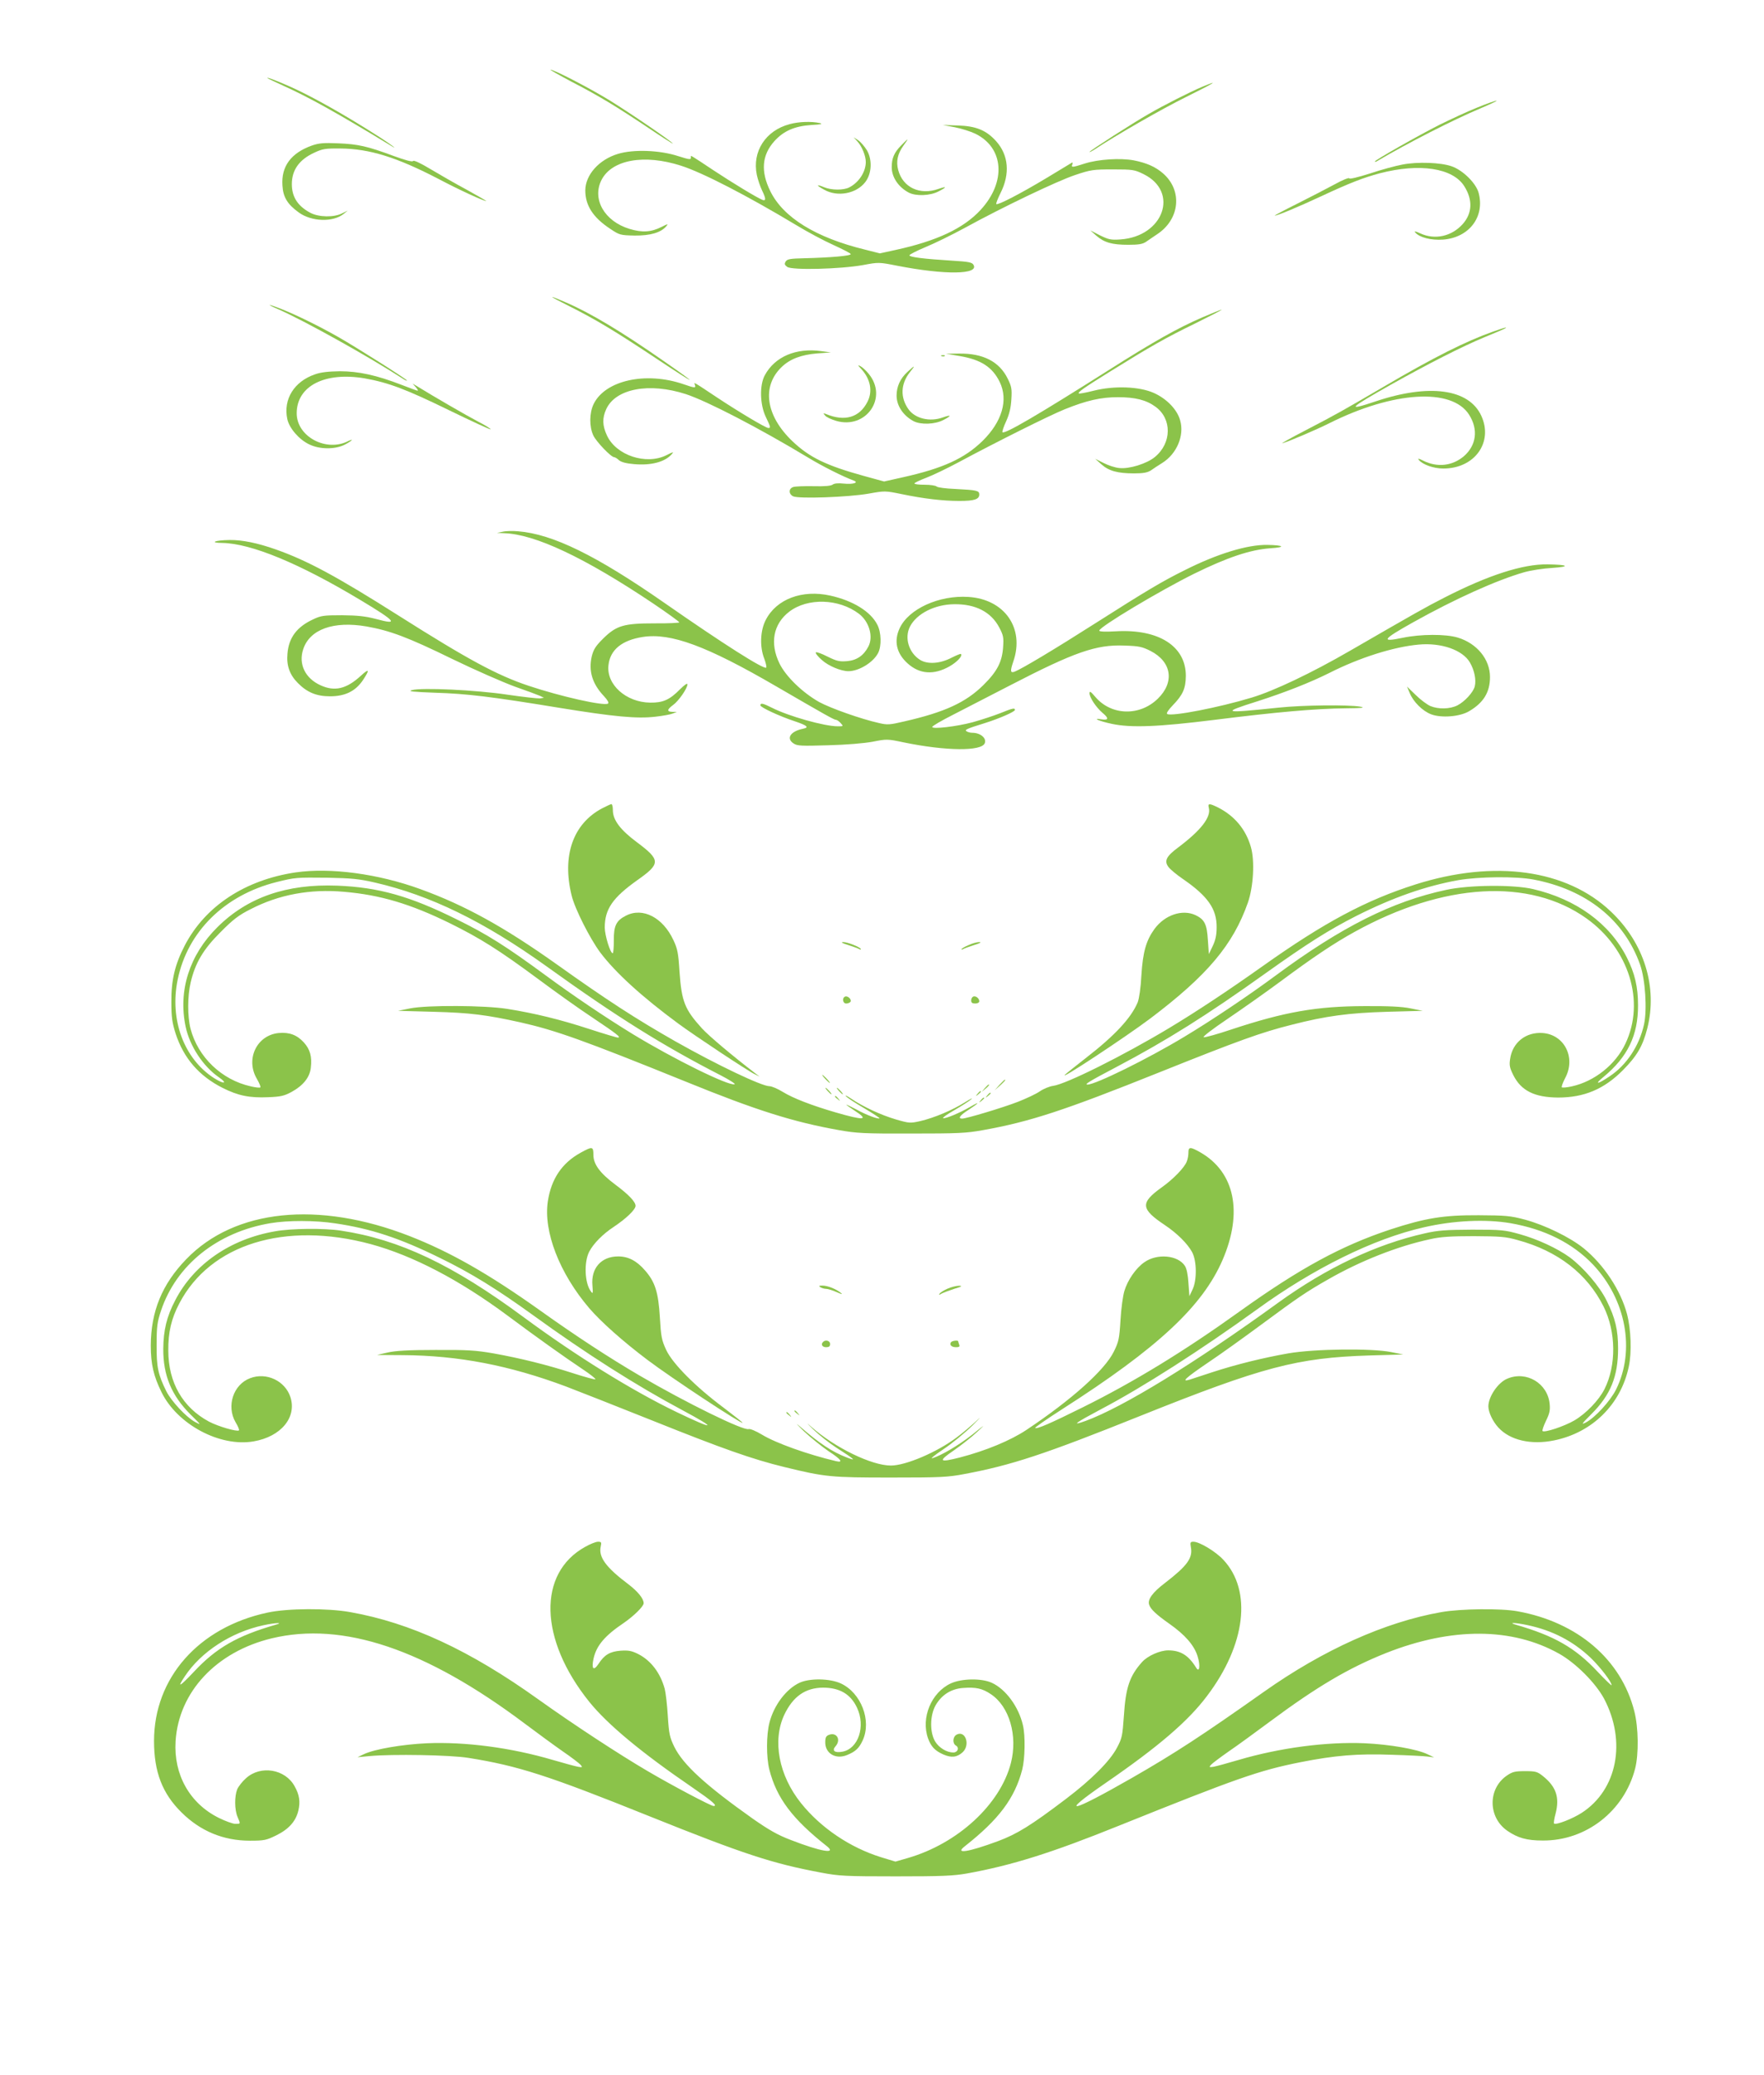 <?xml version="1.0" standalone="no"?>
<!DOCTYPE svg PUBLIC "-//W3C//DTD SVG 20010904//EN"
 "http://www.w3.org/TR/2001/REC-SVG-20010904/DTD/svg10.dtd">
<svg version="1.0" xmlns="http://www.w3.org/2000/svg"
 width="1088pt" height="1280pt" viewBox="0 0 1088 1280"
 preserveAspectRatio="xMidYMid meet">
<g transform="translate(0,1280) scale(0.1,-0.1)"
fill="#8bc34a" stroke="none">
<path d="M3525 12296 c166 -86 271 -149 474 -285 83 -56 151 -99 151 -97 0 9
-259 186 -390 267 -126 77 -342 189 -365 189 -5 0 53 -33 130 -74z"/>
<path d="M1650 12318 c3 -3 48 -24 100 -48 155 -70 326 -165 660 -368 55 -34
0 8 -70 53 -215 138 -422 254 -556 313 -86 38 -144 59 -134 50z"/>
<path d="M7416 12265 c-74 -31 -240 -115 -331 -168 -100 -57 -365 -228 -365
-234 0 -3 12 3 28 13 137 91 420 253 566 325 179 89 213 110 102 64z"/>
<path d="M9110 12136 c-58 -23 -161 -71 -230 -105 -131 -66 -400 -219 -400
-227 0 -3 3 -3 8 -1 196 116 482 261 642 328 63 27 108 48 100 48 -8 0 -62
-19 -120 -43z"/>
<path d="M4870 12034 c-148 -39 -232 -169 -202 -313 6 -29 21 -72 32 -95 25
-52 25 -67 3 -59 -32 12 -185 105 -303 183 -140 93 -141 94 -139 83 3 -20 -5
-19 -78 4 -113 37 -275 43 -371 14 -117 -35 -201 -129 -202 -225 0 -93 47
-167 153 -237 58 -39 63 -40 151 -42 96 -1 163 18 196 58 13 15 9 15 -28 -4
-65 -33 -120 -37 -199 -13 -155 47 -233 184 -173 302 64 125 263 161 490 88
132 -42 409 -185 710 -366 69 -42 172 -97 230 -123 57 -26 106 -51 107 -56 4
-11 -123 -22 -286 -26 -88 -2 -105 -5 -115 -20 -9 -15 -7 -21 9 -33 28 -22
330 -14 468 11 96 18 98 18 210 -4 297 -58 508 -55 471 6 -9 15 -31 19 -130
25 -178 11 -264 22 -265 33 0 5 45 28 100 51 56 23 164 76 241 118 237 130
570 289 680 326 98 33 113 35 235 35 123 0 133 -2 188 -29 222 -109 124 -385
-143 -403 -57 -4 -72 -1 -125 25 l-60 31 37 -33 c49 -42 96 -56 197 -56 63 0
88 4 109 18 15 11 46 31 69 47 140 92 158 269 37 375 -47 41 -101 65 -182 81
-82 15 -217 7 -302 -20 -78 -25 -84 -25 -76 -5 3 8 2 13 -2 11 -4 -3 -75 -45
-157 -95 -163 -98 -301 -169 -310 -161 -3 3 9 34 26 68 60 119 50 234 -27 320
-61 68 -125 94 -239 97 l-90 3 74 -14 c41 -8 98 -26 127 -40 177 -87 191 -298
32 -470 -106 -115 -272 -192 -525 -247 l-96 -21 -91 23 c-304 74 -505 198
-585 361 -60 122 -52 222 25 308 57 63 124 93 229 100 60 3 73 7 50 12 -50 11
-127 9 -185 -7z"/>
<path d="M5287 11929 c29 -31 53 -90 53 -128 0 -61 -42 -126 -102 -157 -35
-18 -109 -18 -155 1 -51 21 -51 13 0 -15 82 -47 199 -25 254 47 40 52 44 137
10 196 -15 24 -39 52 -54 62 l-28 18 22 -24z"/>
<path d="M5558 11903 c-43 -44 -58 -79 -58 -134 0 -62 41 -123 105 -157 44
-23 131 -20 183 7 53 27 54 34 1 16 -115 -41 -220 8 -249 116 -14 52 -4 100
31 149 16 22 28 40 26 40 -2 0 -19 -17 -39 -37z"/>
<path d="M1923 11902 c-128 -46 -189 -128 -181 -246 4 -72 31 -116 100 -166
79 -58 213 -62 278 -9 l25 20 -35 -17 c-50 -26 -144 -24 -195 3 -78 41 -115
98 -115 177 0 87 45 151 138 194 51 24 68 27 162 26 178 -1 350 -55 605 -188
127 -67 277 -136 294 -136 3 0 -50 31 -119 69 -69 37 -170 95 -225 128 -61 37
-103 56 -107 50 -4 -7 -47 4 -120 31 -162 60 -219 73 -343 78 -90 4 -119 1
-162 -14z"/>
<path d="M8650 11785 c-42 -8 -132 -32 -200 -55 -76 -24 -126 -36 -128 -30 -2
6 -43 -11 -90 -37 -48 -26 -152 -80 -232 -120 -80 -40 -142 -73 -138 -73 18 0
144 53 286 119 178 83 258 114 362 142 245 64 450 33 521 -79 54 -85 50 -168
-10 -235 -68 -75 -170 -98 -260 -57 -31 14 -40 16 -32 6 26 -31 98 -49 171
-44 161 12 259 140 220 288 -16 60 -97 140 -166 164 -67 24 -211 29 -304 11z"/>
<path d="M3510 10912 c167 -84 286 -156 540 -325 251 -167 274 -174 45 -15
-262 183 -456 299 -608 364 -115 50 -107 41 23 -24z"/>
<path d="M1715 10893 c162 -71 555 -290 773 -431 12 -8 22 -12 22 -9 0 7 -317
208 -425 269 -114 65 -253 133 -340 168 -92 37 -112 38 -30 3z"/>
<path d="M7415 10842 c-150 -65 -297 -147 -580 -327 -431 -273 -639 -395 -652
-381 -3 3 7 34 23 68 20 45 29 83 32 136 4 63 1 79 -23 127 -51 104 -151 156
-299 154 l-81 -1 83 -14 c132 -22 203 -68 248 -160 54 -111 15 -245 -106 -364
-111 -108 -244 -169 -491 -224 l-116 -26 -124 34 c-232 64 -336 114 -441 214
-165 157 -192 339 -66 459 51 49 121 75 218 83 l85 6 -59 8 c-156 22 -287 -34
-349 -149 -33 -61 -30 -181 6 -256 30 -63 32 -69 16 -69 -16 0 -185 101 -319
190 -147 98 -141 94 -134 76 8 -21 -1 -20 -70 4 -233 80 -484 24 -555 -123
-26 -55 -27 -137 -2 -192 17 -38 110 -135 129 -135 5 0 19 -8 30 -19 15 -12
45 -20 94 -24 104 -9 188 13 231 61 15 17 11 16 -33 -6 -125 -62 -309 -1 -366
121 -29 62 -30 108 -5 163 58 127 265 166 491 93 131 -43 450 -208 755 -392
87 -53 217 -118 280 -141 35 -13 -4 -25 -61 -19 -35 4 -59 1 -68 -6 -10 -8
-49 -12 -118 -10 -57 1 -113 -1 -125 -5 -29 -9 -30 -42 -2 -57 32 -17 340 -6
466 16 100 18 103 18 205 -3 135 -28 253 -42 356 -42 91 0 122 10 122 40 0 24
-15 27 -149 34 -57 2 -108 9 -114 15 -6 6 -39 11 -74 11 -35 0 -63 3 -63 8 0
4 33 20 73 35 40 15 131 59 202 97 225 121 559 288 651 325 136 55 225 75 329
75 106 0 175 -17 232 -59 102 -74 101 -224 -4 -310 -49 -41 -159 -75 -219 -68
-25 2 -68 16 -97 31 l-52 26 38 -34 c46 -41 100 -56 202 -56 57 0 82 5 103 18
15 11 46 31 70 46 90 56 138 169 111 263 -18 66 -82 133 -162 169 -89 40 -244
46 -371 14 -48 -12 -90 -20 -92 -17 -8 7 30 34 191 134 251 156 342 208 527
298 95 47 169 85 163 85 -5 0 -59 -22 -120 -48z"/>
<path d="M9210 10755 c-169 -60 -365 -158 -675 -340 -260 -152 -286 -167 -480
-268 -93 -48 -159 -85 -145 -81 37 10 204 81 290 124 394 197 755 219 861 52
58 -91 45 -189 -32 -256 -71 -60 -163 -71 -250 -28 -30 15 -37 16 -27 4 23
-28 91 -52 149 -52 194 -1 311 162 235 326 -77 166 -322 199 -652 88 -183 -61
-169 -46 96 104 227 127 436 234 576 292 136 56 140 59 129 59 -5 0 -39 -11
-75 -24z"/>
<path d="M5808 10603 c7 -3 16 -2 19 1 4 3 -2 6 -13 5 -11 0 -14 -3 -6 -6z"/>
<path d="M5312 10524 c57 -62 72 -138 38 -203 -49 -96 -139 -123 -255 -75 -18
7 -19 6 -6 -9 7 -10 38 -24 68 -33 185 -54 322 143 201 290 -16 20 -39 41 -51
47 -19 10 -18 8 5 -17z"/>
<path d="M5597 10506 c-44 -40 -67 -90 -67 -146 0 -63 41 -124 105 -158 45
-23 131 -20 183 7 53 27 51 35 -3 16 -80 -29 -171 -7 -212 51 -51 72 -48 155
8 227 37 46 34 47 -14 3z"/>
<path d="M1943 10491 c-129 -44 -197 -154 -171 -276 12 -56 72 -126 135 -156
65 -32 162 -32 221 -1 23 12 42 25 42 28 0 2 -8 0 -19 -5 -136 -73 -322 25
-321 171 1 168 175 256 420 214 146 -26 255 -67 523 -198 136 -66 250 -119
253 -116 2 3 -33 25 -78 48 -69 36 -278 157 -378 219 l-25 15 19 -22 c11 -12
16 -22 12 -22 -4 0 -48 16 -99 36 -155 60 -266 84 -381 84 -70 -1 -117 -6
-153 -19z"/>
<path d="M3100 9520 l-35 -7 45 -2 c190 -6 496 -150 918 -433 89 -60 162 -113
162 -117 0 -3 -69 -7 -152 -6 -191 0 -236 -13 -319 -95 -45 -45 -58 -65 -69
-108 -21 -91 3 -170 75 -246 23 -25 32 -41 25 -46 -26 -16 -293 44 -490 110
-194 65 -371 160 -805 435 -379 240 -561 338 -754 406 -113 40 -208 59 -284
58 -91 -1 -130 -17 -46 -18 178 -3 476 -126 855 -354 218 -131 236 -154 93
-115 -66 17 -111 22 -209 23 -114 0 -130 -2 -180 -26 -99 -46 -149 -112 -157
-211 -7 -73 14 -131 64 -181 57 -58 116 -82 198 -82 93 0 157 31 203 99 44 66
40 76 -12 28 -89 -82 -162 -99 -249 -59 -95 43 -137 131 -107 222 40 123 187
176 390 141 146 -26 254 -66 530 -201 140 -68 314 -144 385 -170 72 -25 141
-51 155 -57 l25 -12 -25 -4 c-14 -1 -104 9 -200 23 -192 29 -528 45 -590 28
-27 -7 6 -11 145 -16 196 -6 344 -24 765 -93 338 -55 478 -68 591 -55 46 5 95
14 109 20 l25 10 -27 0 c-36 1 -35 14 3 42 34 24 89 103 89 128 0 9 -18 -3
-46 -31 -64 -65 -105 -83 -184 -82 -149 2 -271 112 -257 231 10 95 83 154 211
174 173 27 395 -55 826 -306 291 -169 354 -205 366 -205 6 0 19 -9 29 -20 18
-20 17 -20 -18 -20 -82 0 -303 62 -407 115 -54 27 -70 31 -70 14 0 -12 118
-67 212 -98 77 -26 91 -38 51 -46 -78 -16 -106 -60 -58 -91 22 -15 48 -16 213
-11 114 3 221 12 275 22 86 17 91 17 190 -4 261 -54 482 -56 501 -5 12 31 -27
64 -77 64 -12 0 -28 4 -35 9 -15 9 0 16 113 51 89 28 185 70 185 81 0 14 -14
11 -93 -21 -41 -16 -117 -41 -168 -55 -101 -27 -249 -44 -249 -29 0 6 57 39
128 75 70 36 229 118 353 182 396 205 531 252 704 245 90 -3 109 -7 161 -33
131 -67 150 -193 45 -295 -112 -109 -286 -104 -384 10 -30 35 -37 40 -37 23 0
-25 41 -87 80 -120 41 -34 38 -47 -7 -40 -62 10 -12 -12 65 -28 117 -25 283
-19 635 25 381 48 622 69 807 71 102 1 124 3 90 10 -74 13 -355 10 -505 -6
-346 -36 -358 -33 -127 40 165 53 321 114 441 174 187 95 397 161 551 175 139
13 271 -33 316 -110 28 -48 40 -108 30 -148 -9 -36 -62 -94 -107 -117 -46 -23
-116 -25 -167 -4 -20 9 -61 39 -90 68 l-54 52 17 -40 c22 -54 79 -111 132
-131 63 -24 177 -15 234 19 89 52 129 117 129 211 0 109 -80 207 -198 243 -75
23 -230 22 -340 -1 -139 -29 -126 -11 63 95 263 147 518 261 685 309 41 12
120 24 175 27 115 8 97 20 -30 22 -152 2 -364 -66 -634 -204 -120 -61 -186
-99 -586 -330 -235 -136 -468 -247 -605 -288 -201 -61 -494 -118 -521 -101 -7
4 7 25 34 53 63 65 80 104 81 181 1 184 -167 291 -431 276 -66 -4 -103 -2
-103 4 0 23 373 246 585 351 207 102 347 148 468 157 99 6 89 19 -16 21 -123
2 -307 -54 -508 -155 -143 -71 -235 -126 -554 -329 -246 -157 -453 -281 -497
-298 -27 -10 -28 4 -8 63 71 205 -54 384 -277 398 -181 12 -369 -74 -424 -193
-37 -79 -20 -155 49 -217 74 -67 162 -73 259 -18 47 27 82 65 70 76 -2 3 -28
-8 -56 -22 -72 -38 -148 -43 -195 -15 -71 44 -99 137 -63 207 41 79 153 136
272 137 132 2 228 -48 278 -143 26 -49 28 -63 24 -121 -6 -91 -36 -150 -121
-234 -109 -108 -239 -168 -489 -225 -89 -21 -104 -22 -155 -10 -112 25 -298
91 -370 130 -102 58 -204 156 -244 237 -61 125 -39 244 60 320 114 87 306 81
430 -13 63 -48 90 -141 58 -202 -29 -56 -72 -85 -131 -90 -48 -4 -64 0 -121
28 -35 18 -68 30 -72 26 -4 -5 13 -26 37 -47 41 -37 118 -69 164 -69 65 0 153
54 183 112 22 42 20 128 -5 175 -41 81 -150 148 -289 179 -174 39 -333 -21
-399 -150 -34 -65 -38 -166 -9 -239 10 -27 15 -51 12 -55 -14 -13 -263 145
-626 398 -422 294 -691 426 -905 443 -33 3 -76 2 -95 -3z"/>
<path d="M3714 7814 c-180 -95 -249 -293 -188 -539 20 -82 113 -265 176 -350
95 -126 259 -275 483 -440 99 -73 429 -292 470 -311 l30 -15 -30 23 c-133 102
-281 226 -325 274 -107 118 -126 166 -139 351 -7 114 -12 140 -38 195 -65 139
-189 203 -292 150 -60 -30 -76 -62 -75 -153 0 -43 -3 -79 -7 -79 -15 0 -49
111 -49 159 0 113 49 184 201 292 145 102 144 124 -3 234 -102 76 -148 137
-148 197 0 21 -4 38 -9 38 -4 0 -30 -12 -57 -26z"/>
<path d="M7456 7816 c14 -57 -49 -138 -190 -244 -73 -54 -87 -83 -59 -120 11
-15 51 -48 89 -74 154 -106 209 -185 208 -298 0 -47 -7 -79 -24 -115 l-24 -50
-6 86 c-6 98 -20 127 -76 154 -81 38 -190 2 -254 -86 -51 -71 -71 -141 -80
-284 -4 -78 -14 -145 -23 -168 -41 -97 -141 -205 -322 -345 -60 -47 -117 -92
-125 -100 -49 -47 368 228 524 345 352 266 511 454 603 716 34 98 43 258 18
343 -31 108 -100 191 -202 243 -55 27 -65 27 -57 -3z"/>
<path d="M1825 7419 c-312 -46 -558 -207 -685 -450 -61 -118 -84 -213 -83
-349 0 -96 5 -128 26 -195 50 -153 145 -262 289 -335 97 -49 168 -63 282 -58
77 3 99 8 145 33 71 39 112 90 118 149 8 68 -4 113 -43 156 -42 46 -89 64
-155 58 -135 -13 -206 -161 -135 -282 15 -26 25 -50 22 -53 -3 -4 -30 -1 -59
6 -180 40 -326 180 -372 356 -19 75 -19 201 1 285 28 120 78 205 184 310 77
78 112 105 186 142 174 90 367 126 577 107 223 -19 410 -75 652 -194 188 -93
301 -164 543 -343 106 -79 256 -186 335 -238 154 -103 180 -124 158 -124 -8 0
-88 24 -180 54 -175 57 -333 96 -503 123 -138 22 -492 24 -598 3 l-75 -15 220
-6 c226 -6 326 -19 534 -65 217 -49 389 -110 1021 -366 432 -176 663 -249 945
-299 107 -19 156 -22 445 -21 286 0 339 2 443 21 290 52 498 120 1089 357 487
195 627 246 815 293 210 54 350 73 588 80 l220 6 -75 15 c-53 11 -137 15 -285
14 -295 -1 -491 -35 -823 -145 -83 -28 -159 -49 -168 -47 -9 2 55 51 147 113
90 61 236 164 324 229 199 148 331 237 460 308 548 303 1078 334 1430 83 262
-187 364 -513 240 -773 -61 -129 -190 -232 -330 -263 -30 -7 -58 -9 -62 -6 -3
4 6 29 20 56 68 125 -2 268 -137 279 -104 8 -188 -58 -202 -161 -6 -38 -2 -55
20 -99 48 -96 131 -137 276 -138 161 0 284 52 400 169 87 88 122 148 150 257
65 255 -19 527 -224 721 -273 260 -718 322 -1204 168 -306 -97 -563 -234 -942
-503 -211 -150 -412 -283 -580 -384 -283 -170 -636 -346 -715 -356 -22 -3 -59
-18 -82 -34 -23 -16 -83 -44 -134 -64 -92 -36 -319 -104 -345 -104 -28 0 -13
21 41 55 67 44 73 55 8 17 -64 -37 -152 -74 -166 -69 -6 2 25 24 69 49 43 25
90 55 104 67 14 12 -3 4 -38 -18 -78 -49 -190 -96 -275 -116 -63 -14 -68 -14
-151 10 -92 27 -202 78 -276 128 -25 17 -40 24 -33 16 7 -9 57 -42 112 -74 55
-33 98 -61 96 -63 -7 -7 -81 20 -142 54 -35 18 -63 32 -63 30 0 -2 23 -18 50
-36 93 -60 61 -63 -118 -11 -147 43 -261 87 -324 126 -31 19 -68 35 -82 35
-48 0 -323 131 -581 277 -241 137 -423 255 -730 474 -325 231 -567 365 -843
465 -258 94 -554 134 -767 103z m488 -63 c342 -79 672 -240 1057 -516 435
-313 722 -492 1079 -675 52 -27 89 -51 82 -53 -36 -12 -375 155 -631 311 -168
103 -364 235 -535 361 -241 177 -358 252 -550 346 -288 143 -481 197 -735 207
-313 12 -554 -72 -740 -257 -172 -171 -242 -391 -195 -613 25 -119 107 -244
205 -312 58 -40 31 -44 -30 -5 -186 120 -275 361 -224 608 61 295 288 520 609
601 116 29 124 29 315 27 149 -3 193 -7 293 -30z m7144 19 c328 -62 561 -249
659 -526 32 -91 44 -277 24 -368 -29 -132 -108 -251 -212 -320 -75 -51 -98
-53 -38 -4 149 123 214 257 213 443 0 113 -20 197 -69 294 -106 210 -313 360
-579 422 -120 28 -392 26 -535 -5 -333 -71 -647 -229 -1050 -527 -166 -123
-392 -275 -565 -379 -225 -136 -548 -295 -597 -295 -22 0 6 18 179 109 309
163 556 318 918 577 258 184 391 268 560 354 226 114 429 185 630 221 129 22
354 24 462 4z"/>
<path d="M5231 6971 c31 -10 61 -21 68 -25 6 -4 11 -4 11 -1 0 11 -84 45 -110
44 -16 -1 -5 -7 31 -18z"/>
<path d="M5973 6970 c-24 -10 -43 -22 -43 -25 0 -3 5 -3 11 1 7 4 37 15 68 25
36 11 47 17 31 18 -14 0 -44 -8 -67 -19z"/>
<path d="M5213 6653 c-21 -8 -15 -43 6 -43 11 0 23 5 27 11 8 14 -17 38 -33
32z"/>
<path d="M6003 6653 c-7 -3 -13 -13 -13 -24 0 -14 7 -19 25 -19 15 0 25 6 25
14 0 18 -22 35 -37 29z"/>
<path d="M5090 6145 c13 -14 26 -25 28 -25 3 0 -5 11 -18 25 -13 14 -26 25
-28 25 -3 0 5 -11 18 -25z"/>
<path d="M6164 6108 l-29 -33 33 29 c30 28 37 36 29 36 -2 0 -16 -15 -33 -32z"/>
<path d="M6074 6088 l-19 -23 23 19 c21 18 27 26 19 26 -2 0 -12 -10 -23 -22z"/>
<path d="M5105 6070 c10 -11 20 -20 23 -20 3 0 -3 9 -13 20 -10 11 -20 20 -23
20 -3 0 3 -9 13 -20z"/>
<path d="M5175 6070 c10 -11 20 -20 23 -20 3 0 -3 9 -13 20 -10 11 -20 20 -23
20 -3 0 3 -9 13 -20z"/>
<path d="M6029 6053 c-13 -16 -12 -17 4 -4 9 7 17 15 17 17 0 8 -8 3 -21 -13z"/>
<path d="M6089 6043 c-13 -16 -12 -17 4 -4 9 7 17 15 17 17 0 8 -8 3 -21 -13z"/>
<path d="M5150 6036 c0 -2 8 -10 18 -17 15 -13 16 -12 3 4 -13 16 -21 21 -21
13z"/>
<path d="M6049 6013 c-13 -16 -12 -17 4 -4 9 7 17 15 17 17 0 8 -8 3 -21 -13z"/>
<path d="M3580 5689 c-114 -63 -180 -161 -201 -299 -28 -186 71 -443 255 -659
72 -84 209 -206 359 -319 148 -112 587 -401 587 -388 0 3 -53 44 -117 93 -173
129 -314 271 -354 356 -28 61 -32 81 -39 200 -9 156 -30 221 -92 291 -51 59
-103 86 -165 86 -105 0 -169 -73 -159 -180 4 -50 3 -53 -10 -35 -38 51 -43
179 -10 244 26 50 84 109 151 153 78 52 135 107 135 130 0 25 -43 70 -125 131
-95 71 -135 126 -135 183 0 53 -6 54 -80 13z"/>
<path d="M7330 5691 c0 -16 -4 -41 -10 -55 -14 -38 -84 -110 -156 -161 -132
-95 -129 -132 21 -232 76 -51 140 -115 168 -167 29 -55 30 -173 2 -231 l-19
-40 -6 81 c-3 50 -11 90 -22 106 -43 66 -171 78 -250 22 -52 -36 -103 -110
-123 -177 -9 -29 -20 -109 -24 -179 -7 -116 -11 -134 -41 -195 -56 -114 -260
-297 -539 -483 -99 -66 -252 -129 -410 -170 -129 -33 -137 -24 -40 42 46 32
111 83 144 114 57 52 55 52 -28 -15 -84 -66 -193 -130 -247 -146 -14 -4 17 21
68 55 51 34 133 101 181 148 48 48 58 60 22 26 -36 -33 -91 -79 -121 -101
-121 -91 -314 -173 -405 -173 -119 0 -345 110 -490 238 -35 31 -31 26 11 -15
34 -33 97 -83 140 -111 118 -76 129 -86 69 -63 -92 35 -171 87 -296 196 -25
22 -12 7 29 -33 42 -40 111 -95 153 -124 76 -49 93 -72 46 -61 -174 41 -371
111 -458 164 -36 22 -73 37 -81 34 -31 -12 -386 162 -673 330 -191 112 -393
244 -617 404 -315 224 -552 359 -803 457 -562 219 -1078 166 -1376 -143 -150
-155 -218 -322 -219 -533 0 -113 17 -188 66 -287 97 -199 360 -340 568 -304
169 29 268 148 227 274 -33 100 -148 154 -248 116 -104 -39 -148 -172 -90
-272 15 -24 24 -47 21 -50 -11 -10 -128 24 -185 54 -162 87 -251 241 -251 439
-1 112 19 197 68 290 191 366 652 508 1180 366 261 -71 548 -221 843 -440 177
-132 354 -258 465 -332 48 -32 83 -60 78 -62 -6 -2 -68 15 -139 38 -158 51
-323 92 -490 122 -110 19 -160 22 -358 21 -167 0 -248 -5 -295 -16 l-65 -15
160 -1 c342 -2 657 -63 1005 -193 74 -28 317 -124 540 -213 424 -170 610 -236
807 -284 253 -62 289 -65 658 -65 306 0 351 2 455 22 288 54 492 121 1080 357
758 304 971 360 1415 374 l210 6 -75 15 c-122 24 -471 20 -634 -8 -154 -27
-321 -68 -471 -117 -60 -20 -122 -40 -137 -45 -56 -17 -25 11 113 105 78 52
225 158 328 234 226 167 275 201 414 280 197 113 427 204 627 247 65 15 128
19 270 19 162 -1 196 -3 270 -24 248 -67 430 -208 531 -411 77 -156 79 -362 5
-509 -35 -69 -113 -150 -186 -193 -60 -35 -184 -77 -196 -65 -3 3 6 31 21 62
22 45 27 65 23 105 -12 127 -143 206 -261 156 -57 -23 -117 -111 -117 -171 0
-36 27 -93 62 -131 72 -78 201 -108 343 -79 236 48 412 222 461 455 19 88 14
230 -11 325 -39 146 -142 303 -267 405 -84 68 -240 144 -363 177 -90 24 -119
26 -285 27 -216 1 -328 -17 -545 -88 -301 -100 -556 -238 -930 -506 -340 -244
-649 -433 -965 -590 -197 -98 -286 -137 -295 -128 -3 3 72 55 167 116 589 377
865 634 989 921 126 293 75 540 -136 662 -63 36 -75 36 -75 0z m-5263 -437
c219 -32 399 -91 648 -214 189 -92 351 -192 575 -354 327 -237 635 -433 920
-585 221 -118 199 -125 -37 -11 -276 133 -622 348 -943 585 -438 324 -768 480
-1127 534 -103 16 -306 14 -406 -4 -277 -48 -501 -203 -616 -425 -53 -101 -73
-185 -74 -300 -1 -164 51 -288 168 -405 68 -67 69 -68 26 -45 -55 31 -144 127
-175 188 -51 103 -61 149 -60 287 0 113 4 141 27 210 94 282 347 485 675 540
107 18 275 18 399 -1z m7249 1 c212 -37 384 -123 511 -257 202 -215 260 -526
141 -768 -35 -71 -130 -175 -188 -205 -30 -15 -24 -7 36 53 118 118 164 232
164 404 0 114 -17 187 -70 294 -43 89 -143 205 -229 269 -76 55 -199 112 -307
142 -93 26 -111 28 -294 28 -164 -1 -211 -4 -293 -23 -299 -67 -605 -212 -904
-428 -513 -372 -956 -644 -1188 -729 -92 -33 -63 -12 95 72 264 139 617 366
963 616 348 253 719 436 1027 506 185 43 383 52 536 26z"/>
<path d="M5060 4860 c8 -5 24 -10 35 -10 11 0 40 -9 65 -20 34 -15 40 -16 25
-4 -30 24 -81 44 -112 44 -22 0 -25 -2 -13 -10z"/>
<path d="M5844 4851 c-23 -10 -45 -24 -49 -31 -5 -9 -3 -9 11 0 11 6 46 19 79
30 47 14 54 18 30 19 -16 0 -49 -8 -71 -18z"/>
<path d="M5077 4523 c-16 -15 -6 -33 18 -33 18 0 25 5 25 20 0 20 -28 28 -43
13z"/>
<path d="M5865 4520 c-10 -16 4 -30 32 -30 19 0 24 4 19 16 -3 9 -6 18 -6 20
0 9 -39 4 -45 -6z"/>
<path d="M4900 4096 c0 -2 8 -10 18 -17 15 -13 16 -12 3 4 -13 16 -21 21 -21
13z"/>
<path d="M4850 4086 c0 -2 8 -10 18 -17 15 -13 16 -12 3 4 -13 16 -21 21 -21
13z"/>
<path d="M3610 3259 c-296 -163 -285 -572 25 -957 113 -140 323 -314 633 -526
128 -88 160 -116 133 -116 -16 0 -253 125 -406 215 -174 102 -454 285 -675
443 -423 303 -788 472 -1160 538 -139 25 -385 24 -510 -3 -425 -91 -700 -403
-700 -792 0 -191 51 -324 170 -441 116 -115 258 -174 421 -174 89 0 102 3 163
33 77 38 120 86 136 152 13 55 7 98 -23 151 -58 106 -209 131 -299 50 -23 -20
-47 -51 -55 -69 -17 -43 -17 -125 2 -170 19 -45 20 -43 -14 -43 -15 0 -62 17
-102 37 -179 89 -279 267 -266 473 19 303 250 551 592 634 439 106 950 -66
1562 -526 76 -57 181 -134 234 -171 53 -36 102 -74 110 -83 13 -15 11 -17 -16
-12 -17 3 -86 22 -155 42 -258 76 -539 113 -777 103 -152 -7 -322 -36 -388
-67 l-40 -19 75 7 c140 13 497 7 608 -11 308 -49 493 -109 1117 -360 585 -235
760 -292 1060 -348 110 -21 150 -23 460 -23 284 0 356 3 440 18 277 50 524
128 935 294 726 292 864 341 1120 392 212 42 354 54 565 46 99 -3 198 -8 220
-11 l40 -5 -40 19 c-65 32 -235 61 -388 68 -236 10 -524 -28 -778 -103 -68
-20 -137 -39 -154 -42 -27 -4 -29 -3 -16 12 8 9 57 46 110 83 53 36 165 118
250 181 293 218 490 334 721 426 405 160 777 158 1067 -5 103 -58 224 -180
276 -276 140 -265 82 -563 -137 -705 -57 -37 -160 -77 -171 -66 -3 3 1 31 10
63 25 98 3 164 -78 229 -35 28 -45 31 -111 31 -63 0 -78 -4 -113 -28 -117 -81
-116 -257 4 -340 64 -44 120 -60 218 -60 267 -2 502 181 570 443 23 90 21 254
-5 355 -81 319 -350 549 -720 616 -103 19 -350 16 -470 -5 -347 -61 -729 -233
-1095 -492 -382 -270 -549 -379 -812 -530 -382 -219 -458 -235 -165 -33 327
225 510 382 627 538 239 316 278 649 101 839 -48 52 -148 112 -185 112 -19 0
-21 -4 -16 -33 13 -67 -22 -115 -158 -220 -78 -59 -111 -104 -99 -136 9 -28
45 -61 123 -116 97 -68 154 -133 175 -200 19 -59 12 -107 -9 -71 -47 76 -96
106 -172 106 -51 0 -127 -34 -161 -72 -77 -86 -101 -158 -112 -331 -9 -125
-11 -138 -43 -198 -43 -82 -157 -196 -314 -315 -216 -164 -302 -217 -420 -261
-184 -68 -268 -81 -205 -32 211 166 309 297 355 474 17 67 20 208 4 274 -26
113 -106 222 -192 261 -63 29 -186 27 -253 -4 -120 -56 -185 -212 -140 -339
19 -51 42 -76 94 -99 50 -22 85 -18 120 14 48 46 16 137 -38 108 -24 -13 -27
-55 -3 -68 21 -13 10 -42 -17 -42 -40 0 -87 28 -111 66 -35 56 -34 161 1 224
37 65 96 103 170 108 80 6 119 -3 171 -38 115 -76 167 -257 124 -425 -66 -256
-328 -497 -636 -586 l-76 -22 -89 27 c-192 60 -371 181 -493 333 -138 172
-178 386 -104 545 54 114 130 167 239 168 103 0 171 -40 210 -124 54 -115 8
-253 -90 -271 -47 -9 -67 6 -43 33 36 40 8 89 -40 71 -18 -7 -23 -16 -23 -47
0 -69 66 -107 136 -77 51 21 73 42 95 90 56 122 -10 293 -135 351 -67 31 -190
33 -253 5 -83 -38 -159 -138 -187 -246 -20 -76 -20 -214 -1 -290 45 -176 142
-305 355 -473 64 -51 -39 -33 -224 39 -79 30 -133 61 -232 130 -291 206 -430
333 -485 444 -28 58 -33 78 -40 189 -4 68 -13 144 -19 168 -27 99 -85 175
-163 215 -42 21 -61 24 -109 21 -66 -5 -100 -25 -137 -82 -31 -46 -44 -30 -30
34 18 80 70 141 186 219 61 42 123 102 123 122 0 28 -36 72 -92 115 -141 106
-187 169 -173 234 6 27 4 30 -17 30 -13 0 -48 -14 -78 -31z m-1910 -481 c-236
-68 -366 -142 -504 -290 -90 -95 -106 -103 -56 -28 100 151 285 272 485 315
74 16 129 18 75 3z m7720 -2 c156 -33 283 -99 393 -204 60 -59 127 -146 127
-167 0 -4 -39 33 -86 83 -138 148 -268 222 -504 290 -53 15 -5 14 70 -2z"/>
</g>
</svg>
